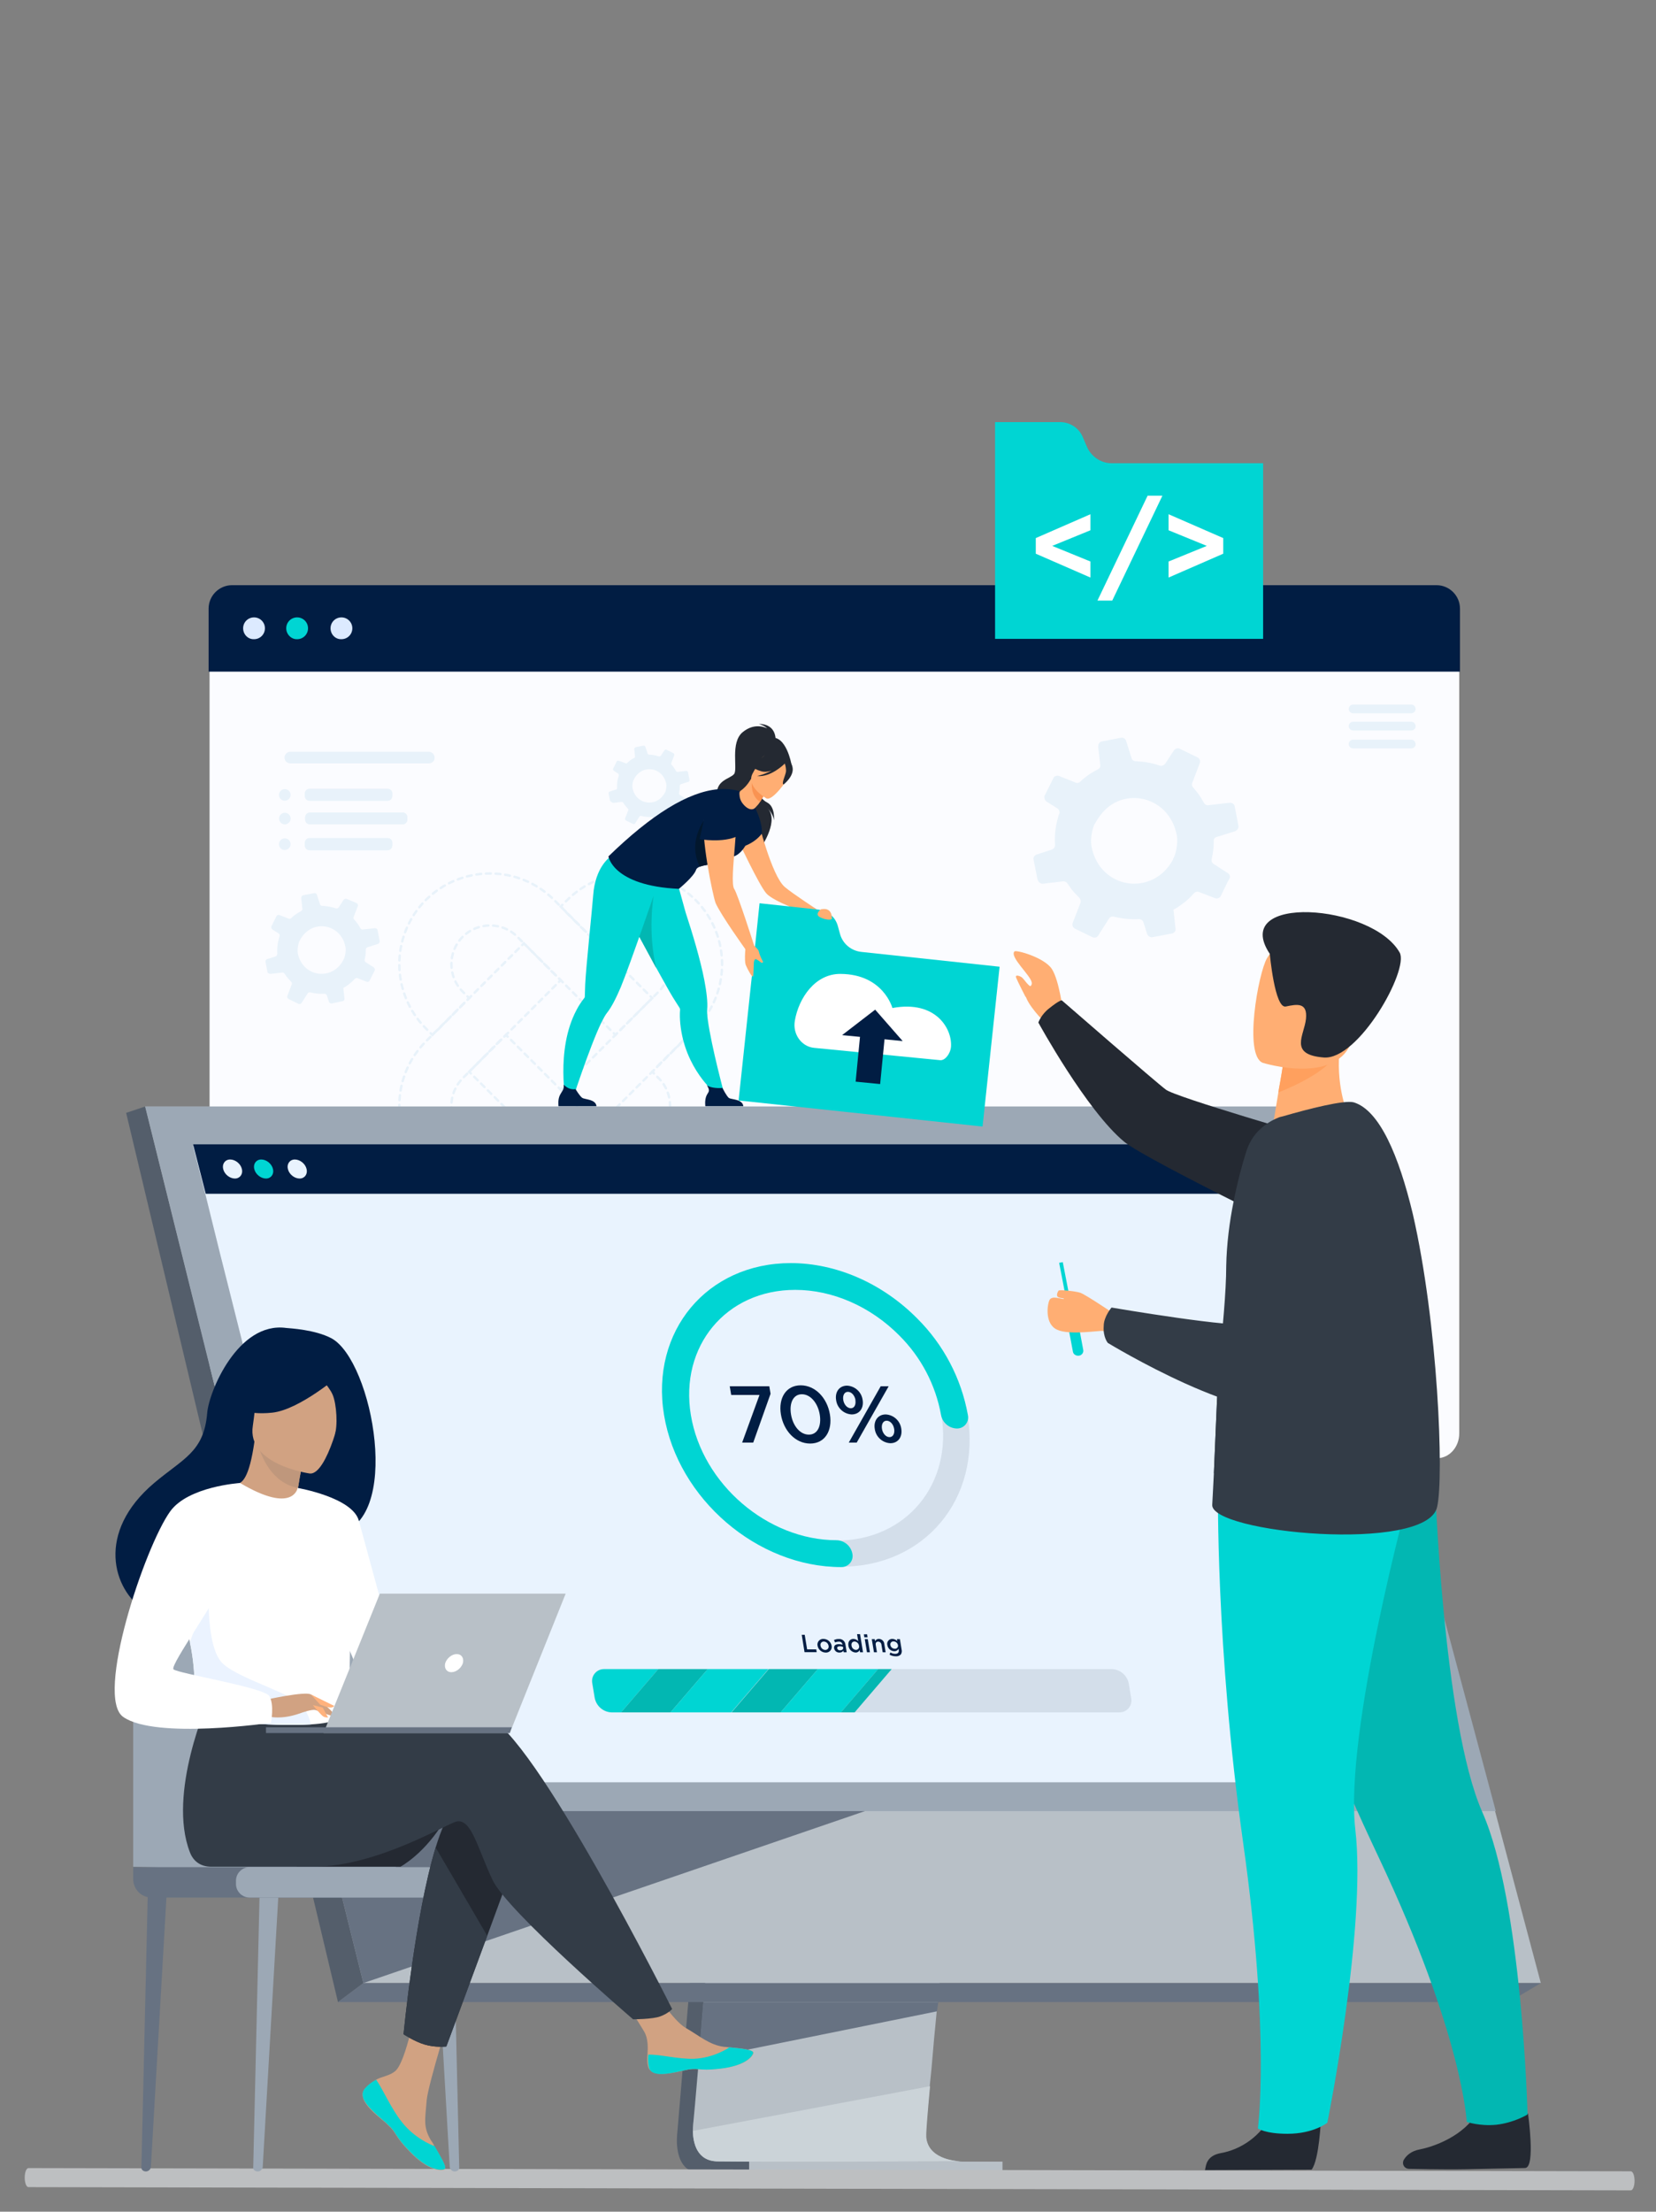 <?xml version="1.0" encoding="UTF-8"?> <svg xmlns="http://www.w3.org/2000/svg" xmlns:xlink="http://www.w3.org/1999/xlink" id="e5piMOA6fRl1" viewBox="0 0 400 534" shape-rendering="geometricPrecision" text-rendering="geometricPrecision"><rect x="0" y="0" width="400" height="534" fill="#808080" stroke="none"/><style>#e5piMOA6fRl17_to {animation: e5piMOA6fRl17_to__to 10000ms linear infinite normal forwards}@keyframes e5piMOA6fRl17_to__to { 0% {transform: translate(463.45px,400.55px);animation-timing-function: cubic-bezier(0.445,0.05,0.55,0.95)} 20% {transform: translate(480.45px,400.55px);animation-timing-function: cubic-bezier(0.445,0.05,0.55,0.95)} 40% {transform: translate(463.45px,400.55px);animation-timing-function: cubic-bezier(0.445,0.05,0.55,0.95)} 70% {transform: translate(476.45px,400.55px);animation-timing-function: cubic-bezier(0.445,0.05,0.55,0.95)} 100% {transform: translate(463.45px,400.55px)}} #e5piMOA6fRl21_to {animation: e5piMOA6fRl21_to__to 10000ms linear infinite normal forwards}@keyframes e5piMOA6fRl21_to__to { 0% {transform: translate(466.6px,410.25px);animation-timing-function: cubic-bezier(0.445,0.05,0.55,0.95)} 10% {transform: translate(491.6px,410.25px);animation-timing-function: cubic-bezier(0.445,0.05,0.55,0.95)} 20% {transform: translate(466.6px,410.25px);animation-timing-function: cubic-bezier(0.445,0.05,0.55,0.95)} 30% {transform: translate(493.6px,410.25px);animation-timing-function: cubic-bezier(0.445,0.05,0.55,0.95)} 40% {transform: translate(466.6px,410.25px);animation-timing-function: cubic-bezier(0.445,0.05,0.55,0.95)} 50% {transform: translate(475.6px,410.25px);animation-timing-function: cubic-bezier(0.445,0.05,0.55,0.95)} 60% {transform: translate(466.6px,410.25px);animation-timing-function: cubic-bezier(0.445,0.05,0.55,0.95)} 70% {transform: translate(481.6px,410.25px);animation-timing-function: cubic-bezier(0.445,0.05,0.55,0.95)} 80% {transform: translate(466.6px,410.25px);animation-timing-function: cubic-bezier(0.445,0.05,0.55,0.95)} 90% {transform: translate(491.6px,410.25px);animation-timing-function: cubic-bezier(0.445,0.05,0.55,0.95)} 100% {transform: translate(466.6px,410.25px)}} #e5piMOA6fRl25_to {animation: e5piMOA6fRl25_to__to 10000ms linear infinite normal forwards}@keyframes e5piMOA6fRl25_to__to { 0% {transform: translate(463.45px,420.8px);animation-timing-function: cubic-bezier(0.445,0.05,0.55,0.95)} 10% {transform: translate(471.45px,420.8px);animation-timing-function: cubic-bezier(0.445,0.05,0.55,0.95)} 20% {transform: translate(471.45px,420.8px);animation-timing-function: cubic-bezier(0.445,0.05,0.55,0.95)} 30% {transform: translate(463.45px,420.8px);animation-timing-function: cubic-bezier(0.445,0.05,0.55,0.95)} 40% {transform: translate(477.45px,420.8px);animation-timing-function: cubic-bezier(0.445,0.05,0.55,0.95)} 50% {transform: translate(463.45px,420.8px);animation-timing-function: cubic-bezier(0.445,0.05,0.55,0.95)} 60% {transform: translate(475.45px,420.8px);animation-timing-function: cubic-bezier(0.445,0.05,0.55,0.95)} 70% {transform: translate(463.45px,420.8px);animation-timing-function: cubic-bezier(0.445,0.05,0.55,0.95)} 80% {transform: translate(467.45px,420.8px);animation-timing-function: cubic-bezier(0.445,0.05,0.55,0.95)} 90% {transform: translate(483.45px,420.8px);animation-timing-function: cubic-bezier(0.445,0.05,0.55,0.95)} 100% {transform: translate(463.45px,420.8px)}} #e5piMOA6fRl37_tr {animation: e5piMOA6fRl37_tr__tr 10000ms linear infinite normal forwards}@keyframes e5piMOA6fRl37_tr__tr { 0% {transform: translate(241.559px,191.224px) rotate(720deg)} 100% {transform: translate(241.559px,191.224px) rotate(360deg)}} #e5piMOA6fRl124_tr {animation: e5piMOA6fRl124_tr__tr 10000ms linear infinite normal forwards}@keyframes e5piMOA6fRl124_tr__tr { 0% {transform: translate(77.923px,229.032px) rotate(720deg)} 100% {transform: translate(77.923px,229.032px) rotate(0deg)}} #e5piMOA6fRl174_tr {animation: e5piMOA6fRl174_tr__tr 10000ms linear infinite normal forwards}@keyframes e5piMOA6fRl174_tr__tr { 0% {transform: translate(274.389px,202.248px) rotate(0deg)} 100% {transform: translate(274.389px,202.248px) rotate(360deg)}} #e5piMOA6fRl225 {animation: e5piMOA6fRl225_c_o 10000ms linear infinite normal forwards}@keyframes e5piMOA6fRl225_c_o { 0% {opacity: 1} 10% {opacity: 0.2} 20% {opacity: 1} 30% {opacity: 0.2} 40% {opacity: 1} 50% {opacity: 0.2} 60% {opacity: 1} 70% {opacity: 0.2} 80% {opacity: 1} 90% {opacity: 0.2} 100% {opacity: 1}} #e5piMOA6fRl234_to {animation: e5piMOA6fRl234_to__to 10000ms linear infinite normal forwards}@keyframes e5piMOA6fRl234_to__to { 0% {transform: translate(187.77px,142.035px)} 100% {transform: translate(332.918px,142.035px)}}</style><g transform="matrix(.589 0 0 0.589 14.498 76.88)"><path d="M911.6,332.3h-34.8-428.3-34.8c-5,0-9.1,4.6-9.1,10.2v321c0,5.6,4.1,10.2,9.1,10.2h34.8h428.3h34.8c5,0,9.1-4.6,9.1-10.2v-321c0-5.6-4.1-10.2-9.1-10.2Z" transform="matrix(.993 0 0 0.993-340.44-201.761)" fill="#fbfcff"></path><path d="M921,324.2v26h-516.8v-26c0-5.4,4.4-9.7,9.7-9.7h497.4c5.3,0,9.7,4.3,9.7,9.7Z" transform="matrix(.993 0 0 0.993-340.44-202.946)" fill="#011d43"></path><g transform="matrix(.993 0 0 0.993-341.968-202.946)"><path d="M420,332.3c0-2.5,2-4.5,4.5-4.5s4.5,2,4.5,4.5-2,4.5-4.5,4.5c-2.5.1-4.5-2-4.5-4.5Z" fill="#dceaff"></path><path d="M437.8,332.3c0-2.5,2-4.5,4.5-4.5s4.5,2,4.5,4.5-2,4.5-4.5,4.5c-2.4.1-4.5-2-4.5-4.5Z" fill="#00d5d3"></path><path d="M456.1,332.3c0-2.5,2-4.5,4.5-4.5s4.5,2,4.5,4.5-2,4.5-4.5,4.5c-2.5.1-4.5-2-4.5-4.5Z" fill="#dceaff"></path></g><g transform="matrix(.993 0 0 0.993-338.88-202.666)"><path d="M899.3,367.1h-24c-1,0-1.8-.8-1.8-1.8v0c0-1,.8-1.8,1.8-1.8h24c1,0,1.8.8,1.8,1.8v0c.1.9-.8,1.8-1.8,1.8Z" fill="#e8f2fa"></path><path d="M899.3,374.2h-24c-1,0-1.8-.8-1.8-1.8v0c0-1,.8-1.8,1.8-1.8h24c1,0,1.8.8,1.8,1.8v0c.1,1-.8,1.8-1.8,1.8Z" fill="#e8f2fa"></path><path d="M899.3,381.6h-24c-1,0-1.8-.8-1.8-1.8v0c0-1,.8-1.8,1.8-1.8h24c1,0,1.8.8,1.8,1.8v0c.1,1-.8,1.8-1.8,1.8Z" fill="#e8f2fa"></path></g><path d="M496.5,387.7h-57.2c-1.3,0-2.4-1.1-2.4-2.4v0c0-1.3,1.1-2.4,2.4-2.4h57.2c1.3,0,2.4,1.1,2.4,2.4v0c.1,1.3-1,2.4-2.4,2.4Z" transform="matrix(.993 0 0 0.993-341.792-202.578)" fill="#e8f2fa"></path><g transform="matrix(.993 0 0 0.993-341.86-202.472)"><path d="M479.6,403h-32.3c-1,0-1.9-.8-1.9-1.9v-1.1c0-1,.8-1.9,1.9-1.9h32.3c1,0,1.9.8,1.9,1.9v1.2c-.1,1-.9,1.8-1.9,1.8Z" fill="#e8f2fa"></path><g id="e5piMOA6fRl17_to" transform="translate(463.45,400.55)"><path d="M479.6,403h-32.3c-1,0-1.9-.8-1.9-1.9v-1.1c0-1,.8-1.9,1.9-1.9h32.3c1,0,1.9.8,1.9,1.9v1.2c-.1,1-.9,1.8-1.9,1.8Z" transform="translate(-463.45,-400.55)" fill="#e8f2fa"></path></g><path d="M434.7,400.6c0-1.3,1.1-2.4,2.4-2.4s2.4,1.1,2.4,2.4-1.1,2.4-2.4,2.4-2.4-1-2.4-2.4Z" fill="#e8f2fa"></path></g><g transform="matrix(.993 0 0 0.993-341.839-202.405)"><path d="M485.7,412.7h-38.2c-1.1,0-2-.9-2-2v-.9c0-1.1.9-2,2-2h38.2c1.1,0,2,.9,2,2v.9c0,1.1-.9,2-2,2Z" fill="#e8f2fa"></path><g id="e5piMOA6fRl21_to" transform="translate(466.6,410.25)"><path d="M485.7,412.7h-38.2c-1.1,0-2-.9-2-2v-.9c0-1.1.9-2,2-2h38.2c1.1,0,2,.9,2,2v.9c0,1.1-.9,2-2,2Z" transform="translate(-466.6,-410.25)" fill="#e8f2fa"></path></g><path d="M434.7,410.3c0-1.3,1.1-2.4,2.4-2.4s2.4,1.1,2.4,2.4-1.1,2.4-2.4,2.4-2.4-1.1-2.4-2.4Z" fill="#e8f2fa"></path></g><g transform="matrix(.993 0 0 0.993-341.86-202.331)"><path d="M479.6,423.3h-32.3c-1,0-1.9-.8-1.9-1.9v-1.2c0-1,.8-1.9,1.9-1.9h32.3c1,0,1.9.8,1.9,1.9v1.2c-.1,1-.9,1.9-1.9,1.9Z" fill="#e8f2fa"></path><g id="e5piMOA6fRl25_to" transform="translate(463.45,420.8)"><path d="M479.6,423.3h-32.3c-1,0-1.9-.8-1.9-1.9v-1.2c0-1,.8-1.9,1.9-1.9h32.3c1,0,1.9.8,1.9,1.9v1.2c-.1,1-.9,1.9-1.9,1.9Z" transform="translate(-463.45,-420.8)" fill="#e8f2fa"></path></g><path d="M434.7,420.8c0-1.3,1.1-2.4,2.4-2.4s2.4,1.1,2.4,2.4-1.1,2.4-2.4,2.4c-1.3.1-2.4-1-2.4-2.4Z" fill="#e8f2fa"></path></g><g transform="matrix(.993 0 0 0.993-340.992-201.003)"><g><path d="M588.7,616.4c-.4.1-.9.1-1.3.1-2.3,0-4.4-.9-6-2.6-3.3-3.4-3.2-8.8.1-12.1v0c3.4-3.3,8.8-3.2,12.1.1c3.3,3.4,3.2,8.8-.1,12.1-1.3,1.3-3,2.1-4.8,2.4Zm-6.2-13.7c-2.8,2.8-2.9,7.3-.1,10.1c1.3,1.4,3.1,2.1,5,2.2c1.9,0,3.7-.7,5.1-2c2.8-2.8,2.9-7.3.1-10.1-2.7-2.9-7.3-2.9-10.1-.2v0Z" fill="#e8f2fa"></path></g><rect width="1.4" height="11.7" rx="0" ry="0" transform="matrix(.699 0.715-.715 0.699 581.467 612.861)" fill="#e8f2fa"></rect><path d="M570.6,624.4v0c-.5-.5-.5-1.3,0-1.8l4.9-4.8c.5-.5,1.3-.5,1.8,0v0c.5.5.5,1.3,0,1.8l-4.9,4.8c-.5.5-1.3.5-1.8,0Z" fill="#e8f2fa"></path></g><path d="M539,430.1l13.1,13.1-1.6,1.6c-3.6,3.6-9.5,3.6-13.1,0s-3.6-9.5,0-13.1l1.6-1.6Z" transform="matrix(.993 0 0 0.993-341.268-202.206)" fill="none"></path><path d="M550.5,397.8l1.6,1.6L539,412.5l-1.6-1.6c-3.6-3.6-3.6-9.5,0-13.1c3.7-3.6,9.5-3.6,13.1,0Z" transform="matrix(.993 0 0 0.993-341.268-202.449)" fill="none"></path><rect width="18.5" height="18.5" rx="0" ry="0" transform="matrix(.702-.702 0.702 0.702 197.976 216.72)" fill="none"></rect><path d="M582.8,430.1l1.6,1.6c3.6,3.6,3.6,9.5,0,13.1s-9.5,3.6-13.1,0l-1.6-1.6l13.1-13.1Z" transform="matrix(.993 0 0 0.993-341.025-202.206)" fill="none"></path><path d="M584.3,397.8c3.6,3.6,3.6,9.5,0,13.1l-1.6,1.6-13.1-13.1l1.6-1.6c3.7-3.6,9.5-3.6,13.1,0Z" transform="matrix(.993 0 0 0.993-341.026-202.449)" fill="none"></path><g id="e5piMOA6fRl37_tr" transform="translate(241.559,191.224) rotate(720)"><path d="M571.9,403.9l3.3-.4c.3,0,.5.1.7.3.2.3.4.6.6.9.4.5.8,1,1.3,1.5.2.2.3.5.2.8l-1.3,3.3c-.1.3,0,.7.4.9l2.9,1.4c.3.2.7,0,.9-.3l1.7-2.7c.2-.3.5-.4.8-.3c1.3.3,2.7.5,4.1.4.3,0,.6.2.7.5l.6,1.9c.1.4.5.6.8.5l3.1-.6c.1,0,.1,0,.2-.1.3-.1.4-.4.4-.7l-.3-2.5-.1-.6c.5-.3,1-.6,1.5-1c.7-.5,1.2-1.1,1.8-1.6.2-.2.5-.3.8-.2l2.6,1c.4.1.8,0,.9-.4l1.1-2.2.3-.6c.2-.3.1-.8-.3-1l-2.3-1.5c-.3-.2-.4-.5-.3-.8.2-.9.3-1.8.3-2.7c0-.1,0-.2,0-.2s0-.1,0-.1c0-.3.2-.5.5-.6l3-1c0,0,.1,0,.1,0c.3-.1.5-.5.4-.8l-.6-3.1c-.1-.4-.4-.6-.8-.6l-3.5.4c-.3,0-.6-.1-.7-.4-.3-.6-.7-1.1-1.1-1.7-.2-.3-.4-.6-.7-.8-.2-.2-.2-.5-.1-.8l1.2-3.1c.1-.3,0-.7-.3-.9l-2.8-1.4c-.3-.2-.8-.1-1,.3l-1.4,2.1c-.2.3-.5.4-.9.3-1.3-.4-2.6-.7-3.9-.7-.3,0-.6-.2-.7-.5l-.9-2.7c-.1-.4-.5-.6-.9-.5l-3.1.6c-.4.1-.6.4-.6.8v.1l.3,2.9c0,.3-.1.6-.4.7v0c-.7.3-1.3.7-1.9,1.2-.3.3-.6.5-.9.8-.2.2-.5.3-.8.1l-2.7-1c-.4-.1-.8,0-.9.4l-1.4,2.8c0,.1-.1.2-.1.2c0,.3.1.5.3.7l1.8,1.2c.2.1.3.4.3.7c0,.1,0,.1,0,.2-.6,1.6-.8,3.3-.7,5c0,.3-.1.6-.4.7c0,0-.1,0-.1,0l-2.5.8c-.4.1-.6.5-.5.8v.1l.6,3c.7.6,1,.8,1.4.8Zm21.3-9.5c.2.5.3,1,.5,1.5.2,1,0,2.7-.5,3.7c0,.1-.1.2-.2.3-3.3,6-11.8,4.8-13.2-2-.2-.9-.1-2.2.3-3.2.1-.2.2-.4.3-.6.4-.9,1-1.6,1.6-2.2c3.4-3.3,9.3-2.2,11.2,2.5Z" transform="scale(0.993,0.993) translate(-586.6,-396.477)" fill="#e8f2fa"></path></g><g transform="matrix(.993 0 0 0.993-341.219-201.788)"><g><g><polyline points="572.3,498.3 573,499 573.7,498.3" fill="none" stroke="#e8f2fa" stroke-linecap="round" stroke-miterlimit="10"></polyline><line x1="575.2" y1="496.8" x2="586.7" y2="485.3" fill="none" stroke="#e8f2fa" stroke-linecap="round" stroke-miterlimit="10" stroke-dasharray="2.163,2.163"></line><polyline points="587.5,484.5 588.2,483.8 587.5,483.1" fill="none" stroke="#e8f2fa" stroke-linecap="round" stroke-miterlimit="10"></polyline><path d="M586.1,481.7l-38.4-38.4c-14.6-14.6-38.3-14.6-53,0-14.6,14.6-14.6,38.3,0,53l1.3,1.3" fill="none" stroke="#e8f2fa" stroke-linecap="round" stroke-miterlimit="10" stroke-dasharray="1.986,1.986"></path><polyline points="496.7,498.3 497.4,499 498.1,498.3" fill="none" stroke="#e8f2fa" stroke-linecap="round" stroke-miterlimit="10"></polyline><line x1="499.7" y1="496.8" x2="511.1" y2="485.3" fill="none" stroke="#e8f2fa" stroke-linecap="round" stroke-miterlimit="10" stroke-dasharray="2.163,2.163"></line><polyline points="511.9,484.5 512.6,483.8 511.9,483.1" fill="none" stroke="#e8f2fa" stroke-linecap="round" stroke-miterlimit="10"></polyline><path d="M510.5,481.7l-.6-.6c-6.2-6.2-6.2-16.4,0-22.6s16.4-6.3,22.6,0l39.1,39.1" fill="none" stroke="#e8f2fa" stroke-linecap="round" stroke-miterlimit="10" stroke-dasharray="1.988,1.988"></path></g></g><g><g><polyline points="604.1,499.7 603.3,499 602.6,499.7" fill="none" stroke="#e8f2fa" stroke-linecap="round" stroke-miterlimit="10"></polyline><line x1="601.1" y1="501.2" x2="589.6" y2="512.7" fill="none" stroke="#e8f2fa" stroke-linecap="round" stroke-miterlimit="10" stroke-dasharray="2.163,2.163"></line><polyline points="588.9,513.5 588.2,514.2 588.9,514.9" fill="none" stroke="#e8f2fa" stroke-linecap="round" stroke-miterlimit="10"></polyline><path d="M590.3,516.3l.6.6c6.2,6.2,6.2,16.4,0,22.6s-16.4,6.2-22.6,0l-39.1-39.1" fill="none" stroke="#e8f2fa" stroke-linecap="round" stroke-miterlimit="10" stroke-dasharray="1.987,1.987"></path><polyline points="528.5,499.7 527.8,499 527.1,499.7" fill="none" stroke="#e8f2fa" stroke-linecap="round" stroke-miterlimit="10"></polyline><line x1="525.5" y1="501.2" x2="514.1" y2="512.7" fill="none" stroke="#e8f2fa" stroke-linecap="round" stroke-miterlimit="10" stroke-dasharray="2.163,2.163"></line><polyline points="513.3,513.5 512.6,514.2 513.3,514.9" fill="none" stroke="#e8f2fa" stroke-linecap="round" stroke-miterlimit="10"></polyline><path d="M514.7,516.3l38.4,38.4c14.6,14.6,38.3,14.6,53,0c14.6-14.6,14.6-38.3,0-53l-1.3-1.3" fill="none" stroke="#e8f2fa" stroke-linecap="round" stroke-miterlimit="10" stroke-dasharray="1.986,1.986"></path></g></g><g><g><g><polyline points="549.7,477.1 550.4,476.4 549.7,475.7" fill="none" stroke="#e8f2fa" stroke-linecap="round" stroke-miterlimit="10"></polyline><line x1="548.1" y1="474.2" x2="536.7" y2="462.7" fill="none" stroke="#e8f2fa" stroke-linecap="round" stroke-miterlimit="10" stroke-dasharray="2.163,2.163"></line><polyline points="535.9,461.9 535.2,461.2 534.5,461.9" fill="none" stroke="#e8f2fa" stroke-linecap="round" stroke-miterlimit="10"></polyline><path d="M533.1,463.3l-38.4,38.4c-14.6,14.6-14.6,38.3,0,53c14.6,14.6,38.3,14.6,53,0l1.3-1.3" fill="none" stroke="#e8f2fa" stroke-linecap="round" stroke-miterlimit="10" stroke-dasharray="1.986,1.986"></path><polyline points="549.7,552.7 550.4,552 549.7,551.3" fill="none" stroke="#e8f2fa" stroke-linecap="round" stroke-miterlimit="10"></polyline><line x1="548.1" y1="549.7" x2="536.7" y2="538.3" fill="none" stroke="#e8f2fa" stroke-linecap="round" stroke-miterlimit="10" stroke-dasharray="2.163,2.163"></line><polyline points="535.9,537.5 535.2,536.8 534.5,537.5" fill="none" stroke="#e8f2fa" stroke-linecap="round" stroke-miterlimit="10"></polyline><path d="M533.1,538.9l-.6.6c-6.2,6.2-16.4,6.2-22.6,0s-6.2-16.3,0-22.6L549,477.8" fill="none" stroke="#e8f2fa" stroke-linecap="round" stroke-miterlimit="10" stroke-dasharray="1.988,1.988"></path></g><g><polyline points="551.1,445.3 550.4,446 551.1,446.7" fill="none" stroke="#e8f2fa" stroke-linecap="round" stroke-miterlimit="10"></polyline><line x1="552.6" y1="448.3" x2="564.1" y2="459.8" fill="none" stroke="#e8f2fa" stroke-linecap="round" stroke-miterlimit="10" stroke-dasharray="2.163,2.163"></line><polyline points="564.9,460.5 565.6,461.2 566.3,460.5" fill="none" stroke="#e8f2fa" stroke-linecap="round" stroke-miterlimit="10"></polyline><path d="M567.7,459.1l.6-.6c6.2-6.2,16.3-6.2,22.6,0c6.2,6.2,6.2,16.4,0,22.6l-39.1,39.1" fill="none" stroke="#e8f2fa" stroke-linecap="round" stroke-miterlimit="10" stroke-dasharray="1.987,1.987"></path><polyline points="551.1,520.9 550.4,521.6 551.1,522.3" fill="none" stroke="#e8f2fa" stroke-linecap="round" stroke-miterlimit="10"></polyline><line x1="552.6" y1="523.8" x2="564.1" y2="535.3" fill="none" stroke="#e8f2fa" stroke-linecap="round" stroke-miterlimit="10" stroke-dasharray="2.163,2.163"></line><polyline points="564.9,536.1 565.6,536.8 566.3,536.1" fill="none" stroke="#e8f2fa" stroke-linecap="round" stroke-miterlimit="10"></polyline><path d="M567.7,534.7l38.4-38.4c14.6-14.6,14.6-38.3,0-53-14.6-14.6-38.3-14.6-53,0l-1.3,1.3" fill="none" stroke="#e8f2fa" stroke-linecap="round" stroke-miterlimit="10" stroke-dasharray="1.986,1.986"></path></g></g></g></g></g><g transform="matrix(.766 0 0 0.766-446.749-55.781)"><g><g><g><path d="M814.4,535.6L796.8,745.1c0,0-1.8,12.7,7.6,12.7c15.5,0,77.3,0,77.3,0s-11.7-2.6-11.5-8.6c.2-7,20.6-215.6,20.6-215.6l-76.4,2Z" fill="#545e6b"></path><path d="M886.7,754.1c-3.1,0-62.1.2-77.2,0-6.6-.1-7.7-5.9-7.8-9.6c0-1.8.2-3.1.2-3.1l.5-5.4l1.2-13.9l1-12.3l1.3-15.8l1.1-13.3l12.5-148.9l76.3-2c0,0-8.6,87.3-14.7,150.9-.7,7.1-1.3,13.9-1.9,20.2-.2,2-.4,4-.6,5.9-.6,6-1.1,11.5-1.5,16.4-.2,2.6-.5,5-.7,7.1-.8,8.6-1.2,14-1.2,15.1c0,.6,0,1.2.1,1.7c1.3,6.7,10.2,7,11.4,7Z" fill="#b8c0c7"></path><polygon points="629,421.6 671.9,594 677.8,617.6 697.8,697.9 1069.1,697.9 995.5,421.6" fill="#b8c0c7"></polygon><polygon points="629,421.6 623,423.6 689.8,703.9 697.8,697.9" fill="#545e6b"></polygon><polygon points="689.8,703.9 1059,703.9 1069.1,697.9 697.8,697.9" fill="#677282"></polygon><rect width="79.9" height="3.8" rx="0" ry="0" transform="matrix(-1 0 0-1 899.344 757.973)" fill="#b8c0c7"></rect><polygon points="879.1,703.9 878.7,706.8 803.5,722 804.5,709.7 805,703.9" fill="#677282"></polygon><path d="M886.7,754.1c-3.1,0-62.1.2-77.2,0-6.6-.1-7.7-5.9-7.8-9.6l74.8-14.1c-.8,8.6-1.2,14-1.2,15.1c0,.6,0,1.2.1,1.7c1.2,6.6,10.1,6.9,11.3,6.9Z" fill="#cbd3d8"></path><polygon points="860.9,642 697.8,697.9 677.8,617.6" fill="#677282"></polygon><polygon points="629,421.6 995.5,421.6 1054.9,643.7 684.2,643.7" fill="#9ca8b5"></polygon></g><polygon points="1037.6,634.1 694.5,634.1 655.6,479.2 652.6,467.4 650.1,457.2 648.1,449.1 644.1,433.5 982.4,433.5 982.6,434.4 986.7,449.1 988.9,457.2 991.7,467.4 995,479.2" fill="#e9f3fe"></polygon><polygon points="1037.6,634.6 694.5,634.6 655.6,479.8 652.6,467.9 650.1,457.8 648.1,449.7 644.1,434 982.4,434 982.6,434.9 986.7,449.7 988.9,457.8 991.7,467.9 995,479.8" fill="#e9f3fe"></polygon><polygon points="986.7,449.1 648.1,449.1 644.1,433.5 982.2,433.5 982.6,434.4" fill="#011d43"></polygon><g><path d="M653.6,441.3c-.4-1.6.6-3,2.2-3s3.3,1.3,3.7,3c.4,1.6-.6,3-2.2,3s-3.3-1.3-3.7-3Z" fill="#e9f3fe"></path><path d="M663.4,441.3c-.4-1.6.6-3,2.2-3s3.3,1.3,3.7,3c.4,1.6-.6,3-2.2,3s-3.3-1.3-3.7-3Z" fill="#00d5d3"></path><path d="M674,441.3c-.4-1.6.6-3,2.2-3s3.3,1.3,3.7,3c.4,1.6-.6,3-2.2,3s-3.3-1.3-3.7-3Z" fill="#e9f3fe"></path></g></g></g></g><g transform="matrix(.993 0 0 0.993-245.518-474.621)"><path d="M511.6,586.5l-.9-2.1c-.9-2.3-3.1-3.8-5.6-3.8h-15.8v10v42.7h65.2v-42.7h-36.9c-2.6,0-5-1.7-6-4.1Z" fill="#00d5d3"></path><g><path d="M499.2,612.6v-3.8l13.3-5.8v3.9l-9.3,3.8l9.3,3.8v3.9l-13.3-5.8Z" fill="#fff"></path><path d="M526.4,598.5h3.6L517.8,624h-3.6l12.2-25.5Z" fill="#fff"></path><path d="M544.8,608.8v3.8l-13.3,5.8v-3.9l9.3-3.8-9.3-3.8v-3.9l13.3,5.8Z" fill="#fff"></path></g></g><g transform="matrix(.993 0 0 0.993-680.129-227.07)"><path d="M947.4,558.3v0c-.7.1-1.4-.3-1.5-1l-1.4-7.5c-.1-.7.3-1.4,1-1.5v0c.7-.1,1.4.3,1.5,1l1.4,7.5c.2.7-.3,1.4-1,1.5Z" fill="#00d5d3"></path><rect width="0.9" height="11" rx="0" ry="0" transform="matrix(.982-.19 0.19 0.982 942.559 535.727)" fill="#00d5d3"></rect><path d="M943.5,474.6c0,0-.9-7.5-2.7-10.3s-8.6-4.7-9.1-4.3c-1.3,1.3,4,5.9,4.2,7.6s-2.7.5-1.3,3.8c1.2,2.8,5,6.4,5,6.4l3.9-3.2Z" fill="#ffae73"></path><path d="M940.2,473.8c2.5-2,3-1.9,3-1.9s23,20,25.3,21.7c2.2,1.8,36.8,11.8,36.8,11.8l5.5,28.1c0,0-46.8-22.6-52.4-27.2-9.2-7.6-20.9-29-20.9-29s.7-2,2.7-3.5Z" fill="#242932"></path><path d="M1006.1,744.1c0,0-.4,9.6-2.2,12l-25.7.1c.2-1,.3-3.3,3.8-3.9c4.5-.8,9.8-3.9,12.5-9.8c2.8-6.3,11.6,1.6,11.6,1.6Z" fill="#242932" stroke="#242932" stroke-width="0.25" stroke-miterlimit="10"></path><path d="M1056.5,742.7c0,0,1.8,12.8-.6,13-.3,0-10.3.2-14.7.3-5.1.1-13.5-.1-13.5-.1-1.1,0-1.7-1.1-1.2-2c.6-1,1.7-2.1,3.9-2.5c4.5-.9,11.9-4.1,14.5-10.1c2.7-6.3,11.6,1.4,11.6,1.4Z" fill="#242932" stroke="#242932" stroke-width="0.25" stroke-miterlimit="10"></path><path d="M992.7,611.9c0,0,7.1,25,27.6,68.4s21.4,64.3,21.4,64.3s3.1,1.1,7.2.7c4.4-.5,7.6-2.5,7.6-2.5s-1.3-51.6-11-73.5-11.6-81.8-11.6-81.8l-41.2,24.4Z" fill="#02b7b2"></path><path d="M981.2,590.4c0,0-.6,38.7,6.1,86.2s3.6,69.6,3.6,69.6s1.8,1.3,7.2,1.3c6.4,0,9.7-2.7,9.7-2.7s9.6-47.5,6.8-71.3c-2.7-23.8,13.1-81.6,13.1-81.6l-46.5-1.5Z" fill="#00d5d3"></path><path d="M1012.9,499.8l-7.6,5.6-10.9-2.3c.2-1,.9-5.1,1.5-8.9c0-.2.1-.4.1-.7.6-3.2,1-5.9,1-5.9l10.2-5.1l3.8-1.9c0,.1-.3,3.5-.3,4-.7,9.1,2.2,15.2,2.2,15.2Z" fill="#ffae73"></path><path d="M1034.5,595.1c-2.5,11.3-55.4,6.3-54.7-.6c0-.2.2-3.4.4-7.7.4-9.3,1-23.9,1.1-25c0,0,0,0,0-.1c1-9.6,1.9-19,1.9-25.2.1-5.3.8-10.8,1.8-15.7.9-4.6,2-8.7,3-11.9.7-2.3,1.9-4.3,3.6-5.8c1.2-1.1,2.6-2,4.1-2.6.4-.2.8-.3,1.3-.4c6.2-1.8,14.8-4,17.2-3.4c6.3,1.9,11,13,14.4,27.2c6.1,26.6,7.6,63.9,5.9,71.2Z" fill="#333c47"></path><path d="M1010,484.9c-2.2,4.3-10.6,8-14.1,9.4c0-.2.1-.4.1-.7.6-3.2,1-5.9,1-5.9l10.2-5.1c2.3,0,3.7.5,2.8,2.3Z" fill="#ffa05e"></path><path d="M992.1,487.1c0,0,18.4,5.7,21.8-5.8s8.1-18.5-3.5-22.7-15.2-.4-17.3,3.1c-2.1,3.6-5.7,23.6-1,25.4Z" fill="#ffae73"></path><path d="M993.8,460.6c0,0,1.2,13.4,3.9,12.8c2.8-.6,5.3-1,4.9,3s-4.3,8.7,4.3,9.4c8.5.7,20.8-21.3,18.5-25.5-6.7-11.9-41.4-14.4-31.6.3Z" fill="#242932"></path><path d="M980.2,586.9c.4-9.3,1-23.9,1.1-25c0,0,0,0,0-.1l31.3-18.7c-.1,0,1.2,43.6-32.4,43.8Z" fill="#333c47"></path><path d="M955.3,547.7c0,0-6.4-4.3-7.6-4.7s-5.2-.8-5.3-.5c-.2.3-.7,1.3,0,1.6s1.5.2,1.3.4c-.3.2-2.9-1-3.5.3s-1.1,5.9,1.9,7.2c3,1.4,10.6.1,11.1.3c4.7,1.5,2.1-4.6,2.1-4.6Z" fill="#ffae73"></path><path d="M955.3,546.6c0,0,31,5.3,33.8,3.9c4.4-2.1-1.7-33.6-1.7-33.6s-.3-7.1,8.1-8.8c7.2-1.5,14.2,4,14.2,4s6.4,5.7,5.5,12c-1.8,14-4.6,42.4-13.9,46.7-12.1,5.6-46.9-15.6-46.9-15.6s-1.2-1.4-1-4.1c0-2.3,1.9-4.5,1.9-4.5Z" fill="#333c47"></path><path d="M934.4,471.1c0,0-2-3.9-2.3-4.7-.3-.7.5-.6,1.2-.2.8.4,1.8,2.7,3,2.4c1-.2-1.9,2.5-1.9,2.5Z" fill="#ffae73"></path></g><g id="e5piMOA6fRl124_tr" transform="translate(77.923,229.032) rotate(720)"><path d="M143.3,549l6.1-.7c.5-.1,1,.2,1.3.6.4.5.7,1.1,1.1,1.6.8,1,1.6,1.9,2.4,2.7.4.4.5,1,.3,1.5l-2.3,6c-.3.6,0,1.4.6,1.7l5.3,2.6c.6.3,1.3.1,1.7-.5l3.2-5c.3-.5.9-.7,1.5-.6c2.4.6,4.9.9,7.4.7.6,0,1.2.4,1.4.9l1.1,3.4c.2.6.9,1.1,1.6.9l5.7-1.2c.1,0,.2-.1.3-.1.5-.2.8-.8.7-1.3l-.5-4.6-.1-1.1c1-.5,1.9-1.1,2.8-1.8c1.2-.9,2.3-1.9,3.3-3c.4-.4.9-.6,1.5-.4l4.8,1.9c.7.3,1.4,0,1.7-.7l2-4l.6-1.2c.3-.6.1-1.4-.5-1.8l-4.2-2.7c-.5-.3-.7-.9-.6-1.4.4-1.6.6-3.3.6-5c0-.1,0-.3,0-.4c0,0,0-.1,0-.1.1-.5.4-1,.9-1.1l5.6-1.8c.1,0,.1,0,.2-.1.5-.3.9-.9.7-1.5l-1.1-5.7c-.1-.7-.8-1.2-1.5-1.1l-6.4.7c-.5.1-1.1-.2-1.3-.7-.6-1-1.2-2.1-2-3.1-.4-.5-.8-1-1.3-1.5-.4-.4-.5-.9-.3-1.4l2.2-5.7c.3-.6,0-1.4-.6-1.7L184,509c-.6-.3-1.4-.1-1.8.5l-2.5,3.9c-.3.5-1,.8-1.6.6-2.3-.8-4.7-1.2-7.2-1.3-.6,0-1.1-.4-1.3-.9l-1.6-5c-.2-.7-.9-1.1-1.6-.9l-5.7,1.1c-.7.1-1.1.8-1.1,1.5v.3l.6,5.3c.1.6-.2,1.1-.7,1.4v0c-1.2.6-2.4,1.4-3.5,2.2-.6.5-1.2.9-1.7,1.5-.4.4-.9.5-1.4.3l-4.9-1.9c-.7-.3-1.4,0-1.7.7l-2.6,5.2c-.1.1-.1.3-.1.5-.1.5.2,1,.6,1.3l3.3,2.1c.4.3.6.7.6,1.2c0,.1,0,.2-.1.4-1,3-1.4,6.1-1.2,9.3c0,.5-.3,1-.7,1.3-.1,0-.1.1-.2.1l-4.5,1.4c-.7.2-1,.9-.9,1.5v.1l1.1,5.6c.3.3,1,.8,1.7.7Zm39.1-17.3c.3.9.6,1.8.8,2.8.4,1.9,0,4.9-.9,6.7-.1.2-.2.4-.3.6-6,11.1-21.6,8.9-24.2-3.6-.3-1.6-.1-4,.5-5.8.1-.4.3-.8.5-1.2.8-1.6,1.8-2.9,2.9-4c6.4-6.3,17.1-4.2,20.7,4.5Z" transform="scale(0.452,0.452) translate(-171.017,-535.493)" fill="#e8f2fa"></path></g><g transform="matrix(.496 0 0 0.496-186.252 58.274)"><g><g><path d="M753.2,242.9c0,0,.7-8-8.2-8c0,0,2.7.7,4.1,2.2c0,0-5.7-3.3-11.9,1.8s-2.3,18-4.2,20.4-9.2,2.9-8.3,10.8s23.3,17.8,21.8,24.3c0,0,8.8-12.9,2.5-18.8c0,0,3.1,2.9,3.4,6.3c0,0,.8-6.7-3.4-8.8-3.8-1.9-6.8-8.8-6.5-10s10.7-20.2,10.7-20.2Z" fill="#242932"></path></g><g><path d="M744.5,281.2c0,0,6.7,27.6,13.2,33.1c3.9,3.3,15.6,10.9,15.6,10.9l-4.9,1.8c0,0-16.2-5.5-19.8-9.7C745,313,735,291.7,735,291.7l9.5-10.5Z" fill="#ffae73"></path></g><g><path d="M784.6,337.2l-1.1-4c-1.2-4.3-4.9-7.4-9.4-7.9l-28.7-3.1-1.9,18.2-8.3,77.8L854,430.9l8.3-77.8-67.2-7.2c-5.1-.5-9.2-4-10.5-8.7Z" fill="#00d5d3"></path></g><g><path d="M681.9,329.6c.1.1.1.2.2.3c1.5,2.5,4.8,8.7,8.5,15.5c1.7,3.2,3.6,6.6,5.3,9.7c3,5.4,5.7,10.3,7.3,12.9s2.8,4.4,3.3,5.2c0,0,0,0,0,0c.1.2.2.5.2.8-.2,2.3-.1,4.6.1,6.8c2.2,22.1,17.1,33.9,17.1,33.9l4.4.7c0,0-6.3-23.2-8.1-36.4-.3-2.2-.4-4-.3-5.2.3-3.4-.3-8.4-1.4-14.2-2-10.3-5.8-22.8-9.1-32.9-.2-.6-6.4-23.2-6.4-23.2-5.2,4.6-24.3,6.5-24.3,6.5s-3.4,7.9,3.2,19.6Z" fill="#00d5d3"></path></g><g><path d="M737.5,421h-18.5c0,0-.4-2.8.5-5c.9-2.1,2.2-2.1.2-5.3c1.2,1.2,5,1.7,7.6,1.4.3.5,2.1,4.1,3.2,4.9c1.2.8,6.6.5,7,4Z" fill="#011d43"></path></g><g><path d="M681.9,329.6c.1.1.1.2.2.3c1.5,2.5,9.3,17.1,13,23.9-4.3-17.6-1.3-35.1-1.3-35.1l-11.9,10.9Z" fill="#02b7b2"></path></g><g><path d="M750.7,241.7c.1-.5-10.6,4.8-11.1,5.4-5,5.6-3.6,12.8-.7,12.9c1.8,0,1.5,3.1,1.5,3.1l20.5-8.7c0,.1-2.5-14.3-10.2-12.7Z" fill="#242932"></path></g><g><path d="M743.8,277c0,0,3.1,6.2,2.7,11.3c0,0-3.8,5.9-13.5,7.4.1.1,8.4-18.7,10.8-18.7Z" fill="#011d43"></path></g><g><path d="M696.3,311.4l.1-3.5c-6.9.9-23.8-8.2-23.8-8.2s-7.2,4.8-8.2,18.5c-.5,6.7-3.5,35-3.9,43.4-.1,3.1-.2,5.2-.2,6.1c0,0,0,0,0,0c0,.3-.1.5-.3.7-1.4,1.8-2.7,3.7-3.7,5.7-10.5,19.6-5,46.2-5,46.2l2.4-.6c0,0,8.9-27.6,14.7-39.5c1-2,1.9-3.6,2.6-4.5c2.2-2.7,4.5-7.2,6.8-12.6c4.3-10.3,18.5-51.7,18.5-51.7Z" fill="#00d5d3"></path></g><g><path d="M666,421h-18.5c0,0-.4-2.8.5-5c.9-2.1,2.4-3,2-5.5c1.2,1.2,3.1,2.6,5.8,2.2.3.5,2.1,3.4,3.2,4.2c1.2.9,6.6.6,7,4.1Z" fill="#011d43"></path></g><g><path d="M731.8,299.7c-2.5.4.4,2.4-3,2.8-4.9.5-9.9.9-12.5,1.9-1,.4-1.6.9-1.8,1.5-1.1,3.4-8.4,9.3-8.4,9.3-32.2-1.5-34.3-15.8-34.3-15.8c20.9-20.3,38.7-31.4,53.4-32.7c3.6-.3,8.4.1,10.7,1.1c5.1,2.3,8,9.3,8,9.3s-2.7,21-12.1,22.6Z" fill="#011d43"></path></g><g><path d="M728.8,302.5c-4.9.5-9.9.9-12.5,1.9-7.6-15.2,6.5-28.1,6.5-28.1s4.9,20.1,6,26.2Z" fill="#02172d"></path></g><g><path d="M733,273.6c0,0-12.2-.7-14.4,7s4.1,38.3,5.4,41.5c2.5,5.8,14.8,22.9,14.8,22.9l4-2.1c0,0-8-25.1-9.7-27.6-2.8-3.9,3.6-38.4-.1-41.7Z" fill="#ffae73"></path></g><g><path d="M742.8,342.9c0,0,1,.9,1.8,1.9s.1,1.4,2.5,5.9c0,0-.1.6-.6.5s-2.3-1.9-3.2-1.8c0,0-.7.5-.7,2.3-.1,1.7-.1,5.4-.4,6.1s-2.4-2.9-3.5-5.5c-.9-2.3,0-10,0-10l4.1.6Z" fill="#ffae73"></path></g><g><path d="M716.2,290.9c0,.2,11.6,2.1,18.8-1.5c0,0,6-18.9-2.6-18s-13.7,3.6-13.9,7.7c-.3,4.1-2.3,11.8-2.3,11.8Z" fill="#011d43"></path></g><g><path d="M735.6,269.1c.1,1.5.3,3.3,2.3,5.4c1.5,1.6,3.7,2.8,5.3,1.3.8-.8,1.9-2,2.4-2.9c1.3-2.3,2.9-4.7,2.9-4.7l-6.9-6.1-.4-.4c-1.8,3.2-3.6,4.7-5.2,5.9-.4.3-.4.9-.4,1.5Z" fill="#ffae73"></path></g><g><path d="M748.6,268.2c0,0-1.6,2.4-2.9,4.7-4.3-2.7-4.3-8-4-10.7l6.9,6Z" fill="#f99352"></path></g><g><path d="M748.8,271.2c0,0-10.4-5.8-6.7-12.3s4.9-11.5,11.7-8.1s6.7,6.6,6,9.1-8.2,12.6-11,11.3Z" fill="#ffae73"></path></g><g><path d="M761.5,256.2c-.5-2.9-1.9-3.1-2.9-2.9-3.9-6.4-10.2-3.9-10.2-3.9-3.4,4.2-8.2,4.9-8.2,4.9s1.2,2.3,6.2,3.7c1.5.4,3.3.2,4.9-.4-3.5,1.9-7.1,2.7-7.1,2.7c6.6.6,12.8-5.4,13.5-6.1.3.9.8,2.9.5,4.3-.4,1.9-2.2,5.5-1.1,5.9c0,0,5.1-3.9,4.4-8.2Z" fill="#242932"></path></g><g><path d="M775.2,325.2c0,0-2.9,2.2-.7,3.6s6.1,1.8,6.1.9c.1-3.2-1.5-5.4-5.4-4.5Z" fill="#ffae73"></path></g></g><g><path d="M772,392.6l61.4,6c2.5.2,4.9-3.4,5.2-6.2.9-8.6-7-23.2-28.5-19.2c0,0-4.4-16.5-25.3-16.6-12.3-.1-20.3,11.7-22.2,22.7-1.2,6.6,3.2,12.7,9.4,13.3Z" fill="#fff"></path></g><g><g><rect width="12" height="27.5" rx="0" ry="0" transform="matrix(-.995-.097 0.097-.995 804.131 410.217)" fill="#011d43"></rect></g><g><polygon points="815.1,389.3 785.6,386.4 801.7,374" fill="#011d43"></polygon></g></g></g><g id="e5piMOA6fRl174_tr" transform="translate(274.389,202.248) rotate(0)"><path d="M415.8,512.1l5-.6c.4,0,.8.2,1,.5.3.4.6.9.9,1.3.6.8,1.3,1.5,2,2.2.3.3.4.8.3,1.2l-1.9,4.9c-.2.5,0,1.1.5,1.4l4.3,2.1c.5.2,1.1.1,1.4-.4l2.6-4.1c.2-.4.7-.6,1.2-.5c2,.5,4,.7,6.1.6.5,0,1,.3,1.1.8l.9,2.8c.2.5.7.9,1.3.8l4.7-.9c.1,0,.2,0,.3-.1.4-.2.7-.6.6-1.1l-.4-3.7-.1-.9c.8-.4,1.5-.9,2.3-1.5c1-.7,1.9-1.6,2.7-2.5.3-.3.8-.5,1.2-.3l3.9,1.5c.5.2,1.1,0,1.4-.5l1.6-3.3.5-.9c.3-.5.1-1.1-.4-1.4l-3.4-2.2c-.4-.2-.6-.7-.5-1.2.3-1.3.5-2.7.5-4.1c0-.1,0-.2,0-.3c0,0,0-.1,0-.1c0-.4.3-.8.8-.9l4.5-1.4c.1,0,.1,0,.1-.1.4-.2.7-.7.6-1.2l-.9-4.7c-.1-.6-.6-.9-1.2-.9l-5.2.6c-.4.1-.9-.2-1.1-.6-.5-.9-1-1.7-1.6-2.5-.3-.4-.7-.8-1-1.2-.3-.3-.4-.8-.2-1.2l1.8-4.7c.2-.5,0-1.1-.5-1.4l-4.3-2.1c-.5-.3-1.1-.1-1.5.4l-2.1,3.2c-.3.4-.8.6-1.3.5-1.9-.7-3.9-1-5.9-1.1-.5,0-.9-.3-1-.8l-1.3-4.1c-.2-.6-.7-.9-1.3-.8l-4.6.9c-.6.1-.9.6-.9,1.2v.2l.5,4.3c.1.5-.2.9-.6,1.1v0c-1,.5-2,1.1-2.9,1.8-.5.4-1,.8-1.4,1.2-.3.3-.8.4-1.1.2l-4-1.6c-.5-.2-1.2,0-1.4.5l-2.1,4.2c-.1.1-.1.2-.1.4c0,.4.1.8.5,1.1l2.7,1.7c.3.2.5.6.5,1c0,.1,0,.2-.1.3-.8,2.4-1.2,5-1,7.6c0,.4-.2.8-.6,1-.1,0-.1.1-.2.1l-3.7,1.2c-.5.2-.9.7-.7,1.3v.1l.9,4.5c.2.8.7,1.2,1.3,1.2Zm31.9-14.2c.3.7.5,1.5.7,2.3.3,1.6,0,4-.7,5.5-.1.2-.2.3-.2.5-4.9,9.1-17.7,7.3-19.8-3-.3-1.3-.1-3.3.4-4.8.1-.3.2-.7.4-.9.7-1.3,1.5-2.4,2.4-3.3c5.1-5.1,13.9-3.4,16.8,3.7Z" transform="scale(0.993,0.993) translate(-438.483,-500.889)" fill="#e8f2fa"></path></g><path d="M437.579,760.8h-389.364c-.513,0-.915-1.1-.915-2.5v0c0-1.4.403-2.5.915-2.5h389.364c.513,0,.915,1.1.915,2.5v0c0,1.4-.403,2.5-.915,2.5Z" transform="matrix(.994 0.002-.001 0.92-40.287-171.956)" fill="#bdbfc1"></path><g transform="matrix(.993 0 0 0.993-325.01-225.818)"><g><g><g><path d="M390,755.4v0c-.7,0-1.2-.5-1.1-1.1l1.6-68.7l4.7-.5-4,69.3c-.1.5-.6,1-1.2,1Z" fill="#9ca8b5"></path></g><g><path d="M362.8,755.4v0c-.7,0-1.2-.5-1.1-1.1l1.6-68.7l4.7-.5-4,69.3c-.1.5-.6,1-1.2,1Z" fill="#677282"></path></g><g><path d="M437.9,755.4v0c.7,0,1.2-.5,1.1-1.1l-1.6-68.7-4.7-.5l4,69.3c.1.5.6,1,1.2,1Z" fill="#9ca8b5"></path></g><path d="M359.7,681.3v-47.1c0-8.3,6.7-15,15-15h33.9c8.3,0,15,6.7,15,15v48.9l-63.9-1.8Z" fill="#9ca8b5"></path><path d="M429.7,688.8h-65.5c-2.5,0-4.5-2-4.5-4.5v-2.9h70v7.4Z" fill="#677282"></path><path d="M437.6,688.8h-49.6c-1.8,0-3.3-1.5-3.3-3.3v-.8c0-1.8,1.5-3.3,3.3-3.3h49.6c1.8,0,3.3,1.5,3.3,3.3v.8c0,1.8-1.5,3.3-3.3,3.3Z" fill="#9ca8b5"></path></g><g><path d="M435.7,669.6c-4.9,8.5-11,11.7-11,11.7h-25.4c-.1,0,40.1-18.2,36.4-11.7Z" fill="#242932"></path><g><g transform="matrix(1-.002 0.002 1-1.478 0.907)"><path d="M416.1,735.1c-.7.8-.7,1.6-.4,2.5c0,0,0,0,0,0c.6,1.7,2.6,3.5,4.9,5.4.3.2.6.5.8.7.1.1.1.1.2.2c0,0,.1.1.1.1c2.2,2,1.4,2.5,5.3,6.5c4.4,4.6,7.5,4.7,8.4,4.3.7-.4-.8-2.8-2.4-5.6-.1-.1-.2-.3-.2-.4-.2-.4-.4-.7-.7-1.1-1.9-3.3-1.4-4.9-1-9.8.4-4,6.2-22.4,6.2-22.4l-8.5-1.5c0,0-2.6,14.7-5.4,16.9-1.5,1.2-3.2,1.2-4.7,2.1-.1.1-.2.1-.3.2-.8.5-1.6,1.1-2.3,1.9Z" transform="translate(0 0.082)" fill="#d1a282"></path><path d="M416.1,735.1c-.7.8-.7,1.6-.4,2.5c0,0,0,0,0,0c.7,1.7,2.7,3.5,4.9,5.4.3.2.6.5.8.7.1.1.1.1.2.2c0,0,.1.1.1.1c2.2,2,1.4,2.5,5.3,6.5c4.4,4.6,7.5,4.7,8.4,4.3.7-.4-.8-2.8-2.4-5.6-.9-.3-4.9-2-7.9-5.8-2.7-3.4-4.5-7.8-6.3-10.4-.1.1-.2.1-.3.2-.9.5-1.7,1.1-2.4,1.9Z" fill="#00d5d3"></path><path d="M453.5,677.4L445.9,698l-10,26.9c0,0-2.7.3-5.3-.5-2.4-.7-5.1-2.5-5.1-2.5s2.8-28.8,7.9-45.4c1.3-4.2,2.8-7.7,4.4-9.6c8.1-9.5,15.7,10.5,15.7,10.5Z" transform="translate(0 0.082)" fill="#242932"></path><path d="M445.9,698l-10,26.9c0,0-2.7.3-5.3-.5-2.4-.7-5.1-2.5-5.1-2.5s2.8-28.8,7.9-45.4L445.9,698Z" transform="translate(0 0.082)" fill="#333c47"></path></g><path d="M484.9,729.7c.5,2.6,4.3,2.2,8.5,1.2s3.2.2,9.2-.5s7.8-2.9,8-3.8c.2-.8-2.8-1.1-5.9-1.4-.4,0-.8-.1-1.2-.1-3.6-.4-6.2-2.8-9.4-4.6-3.1-1.8-7.7-9.1-7.7-9.1l-8.4.6c0,0,4.3,6.5,6,9.4c1,1.7.9,3.9.8,5.6-.1.9-.1,1.8.1,2.7Z" fill="#d1a282"></path><path d="M493.3,730.9c4.2-1,3.2.2,9.2-.5s7.8-2.9,8-3.8c.2-.8-2.8-1.1-5.9-1.4v.1c0,0-3.6,2.5-8.5,2.7-4,.1-8.3-1.1-11.1-1-.1.9-.1,1.9.1,2.8.3,2.6,4,2.1,8.2,1.1Z" fill="#00d5d3"></path><path d="M445.7,644.8c-5-1.6-19.3.5-33.6,3.3l-3-5-31-2.4c0,0-10.2,22.7-4.6,37.1.8,2.1,2.5,3.5,5.2,3.5c0,0,.5,0,.5,0s18.4,0,24.4,0c15.4,0,32.6-10.6,34.8-11c3.6-.7,5.1,6.6,8.7,14.2c3.6,7.7,34.2,33.9,34.2,33.9s4.7,0,6.6-.7c2.1-.8,2.9-1.8,2.9-1.8s-33.8-67.5-45.1-71.1Z" fill="#333c47"></path><path d="M407.9,552.8c-4-2.1-10-2.4-11-2.5-11.7-1.6-18.8,15.5-19.2,20.7-.8,9.5-5.8,11-12.9,17-14.2,12-10.1,25.9-2.3,31c4.7,3.1,12.9,0,12.9,0c.1.1,22.5-12.5,33.5-18.6c16.6-2.3,9.1-42.2-1-47.6Z" fill="#011d43"></path><path d="M399.7,595.2c0,0-5.4,1.9-9.1.3-3.4-1.5-6.1-7.2-6-7.2c1.6-.1,3.3-1.4,4.6-10.4l.7.2l11.2,4c0,0-.8,3.6-1.3,7-.5,3-.8,5.7-.1,6.1Z" fill="#d1a282"></path><path d="M401.1,582.2c0,0-.8,3.6-1.3,7-6.4-1.2-9-7.6-9.9-11.1l11.2,4.1Z" fill="#bf977c"></path><path d="M402.7,585.7c0,0-15.4-2.1-13.9-11.6c1.4-9.5.4-16.2,10.3-15.3s11.2,4.8,11.5,8.1-3.8,19.1-7.9,18.8Z" fill="#d1a282"></path><path d="M410,561.7c0,0-9.8,8.5-16.5,9.2s-9.2-1.5-9.2-1.5s3.9-3.3,6.3-8.6c.7-1.6,2.2-2.6,3.9-2.8c4.8-.3,13.8-.5,15.5,3.7Z" fill="#011d43"></path><path d="M403.9,561c0,0,3.3,3.2,4.3,5.5s1.3,7.7.5,9.9c0,0,5.1-10,2.2-14.8-3-5.2-7-.6-7-.6Z" fill="#011d43"></path><path d="M412.6,617.9c-.5,31.1-.1,24.6-3.5,27.5-.8.7-3.1,1.1-6.2,1.3-9.5.6-26.3-.9-26.9-2.7-2.2-6.1-.6-8-2.5-17.3-.2-1-.4-2.1-.7-3.2-1.5-6.4-3-8.6,2.4-18.9c4.9-9.3,10-16.9,10.5-16.6c13,7.7,14,1.2,14,1.2s13.1,13.5,12.9,28.7Z" fill="#fff"></path><path d="M399.7,589.2c0,0,13.4,2.3,14.9,8c1.6,5.8,10.8,39.6,10.8,39.6s-6.8,1.2-9.9-1.9-10.9-29.1-10.9-29.1l-4.9-16.6Z" fill="#fff"></path><path d="M402.9,646.7c-9.5.6-26.3-.9-26.9-2.7-2.2-6.1-.6-8-2.5-17.3l4.6-12.9c0,0-.8,14.4,3.5,18.2c4.2,3.8,17.4,7.3,19.5,10.5c1,1.5,1.6,3,1.8,4.2Z" fill="#ebf3ff"></path><path d="M392,640.7c0,0,9.4-2.1,10.9-1.3s5.2,3.9,5.7,4.9c.5,1.1-3.4-.8-4.6-1.1-.8-.2-2.9.5-4,.9-4.4,1.5-7.2.7-7.2.7l-.8-4.1Z" fill="#d1a282"></path><path d="M385.7,588c0,0-12.6.8-17,6.9-6.2,8.6-18.4,45.2-11.4,50c7.9,5.5,35.9,1.4,35.9,1.4s.9-4.4-.4-6.5-22.3-5.5-23.3-6.5s12.1-18.9,12.1-21.9c0-2.8,4.1-23.4,4.1-23.4Z" fill="#fff"></path><path d="M403.4,642c0,0,2,2.5,2.6,2.8s1.1.2,1.1.2l-1.3-2.4-2.4-.6Z" fill="#ffb27d"></path><path d="M402.9,639.4l5.7,2.8c0,0-.2.4-.9.4s-2.5-.7-2.5-.7l-2.3-2.5Z" fill="#ffb27d"></path></g><g><g><polygon points="406,648.8 451.3,648.8 464.9,614.9 419.7,614.9" fill="#b8c0c7"></polygon><polygon points="451.8,647.4 392,647.4 392,648.8 451.3,648.8" fill="#677282"></polygon></g><path d="M439.9,631.8c.3-1.2-.3-2.2-1.5-2.2s-2.4,1-2.8,2.2c-.3,1.2.3,2.2,1.5,2.2s2.4-1,2.8-2.2Z" fill="#fff"></path></g></g></g></g><g transform="matrix(.718 0 0 0.718-29.238 304.972)"><path d="M323.68,102.1c-28.11,0-54.78-22.88-59.44-51s14.41-51,42.53-51s54.79,22.87,59.45,51-14.42,51-42.54,51ZM308.23,8.91c-23.27,0-39.06,18.93-35.2,42.2s25.93,42.2,49.2,42.2s39.06-18.93,35.2-42.2-25.93-42.2-49.2-42.2Z" fill="#d3deea"></path><path d="M323.7,102.22c-28.18,0-54.91-22.93-59.58-51.11s14.45-51.11,42.63-51.11c15.31,0,30.81,6.78,42.52,18.6c8.889,8.83,14.848,20.179,17.07,32.51.241,1.123-.049,2.293-.785,3.174s-1.837,1.374-2.985,1.336c-2.593-.086-4.779-1.96-5.26-4.51-1.827-10.153-6.732-19.499-14.05-26.77C333.62,14.61,320.85,9,308.25,9C285,9,269.3,27.9,273.14,51.11s25.86,42.08,49.07,42.08c2.592.09,4.776,1.962,5.26,4.51.244,1.124-.044,2.298-.78,3.181s-1.84,1.377-2.99,1.339Z" fill="#00d5d3"></path><path d="M420.45,141.37l.81,4.87c.257,1.197-.047,2.446-.827,3.389s-1.949,1.478-3.173,1.451h-170.87c-2.773-.115-5.106-2.116-5.64-4.84l-.81-4.87c-.257-1.197.047-2.446.827-3.389s1.949-1.478,3.173-1.451h170.87c2.773.115,5.106,2.116,5.64,4.84Z" fill="#d3deea"></path><path d="M296.23,44.34h-9.52l-.49-2.92h13.31l.42,2.52-5.83,16.42h-3.73Z" fill="#011d43"></path><path d="M303.43,50.89c-.9-5.41,1.67-9.79,6.65-9.79s8.94,4.33,9.84,9.79-1.67,9.79-6.65,9.79-8.94-4.33-9.84-9.79Zm13.06,0c-.62-3.73-3.05-6.79-6-6.79s-4.29,3-3.66,6.79s3,6.79,6,6.79s4.29-3,3.66-6.79Z" fill="#011d43"></path><path d="M322,46.05c-.43-2.63,1-4.84,3.69-4.84c2.686.137,4.891,2.173,5.24,4.84.43,2.62-1,4.84-3.69,4.84-2.686-.137-4.891-2.173-5.24-4.84Zm6.52,0c-.25-1.52-1.32-2.76-2.54-2.76s-1.82,1.24-1.57,2.76s1.32,2.76,2.54,2.76s1.78-1.25,1.53-2.76ZM337,41.42h2.68L328.93,60.36h-2.67Zm-2,14.31c-.43-2.62,1-4.84,3.69-4.84c2.686.137,4.891,2.173,5.24,4.84.43,2.63-1,4.84-3.69,4.84-2.686-.137-4.891-2.173-5.24-4.84Zm6.52,0C341.28,54.22,340.21,53,339,53s-1.82,1.25-1.57,2.76s1.32,2.76,2.54,2.76s1.81-1.27,1.56-2.79Z" fill="#011d43"></path><g><g id="e5piMOA6fRl225" transform="translate(0 0)"><path d="M310.44,125h1l.81,4.9h3.07l.15.94h-4.09Z" fill="#011d43"></path><path d="M315.76,128.67c-.128-.587.029-1.199.422-1.652s.979-.693,1.578-.648c1.343.016,2.486.98,2.73,2.3.124.586-.035,1.196-.428,1.648s-.975.693-1.572.652c-1.343-.016-2.486-.98-2.73-2.3Zm3.69,0c-.124-.79-.791-1.381-1.59-1.41-.353-.011-.689.148-.905.427s-.285.645-.185.983c.123.789.783,1.382,1.58,1.42.355.011.694-.149.912-.43s.288-.649.188-.99Z" fill="#011d43"></path><path d="M324.54,130.87l-.09-.54c-.301.425-.8.663-1.32.63-.86.052-1.627-.536-1.8-1.38-.16-1,.52-1.44,1.55-1.44.423-.002.844.059,1.25.18v-.08c-.088-.599-.639-1.017-1.24-.94-.418-0-.831.092-1.21.27l-.41-.8c.498-.255,1.051-.383,1.61-.37c1.134-.104,2.139.727,2.25,1.86l.43,2.61Zm-.28-1.85c-.322-.11-.66-.167-1-.17-.63,0-1,.26-.89.7.113.444.548.727,1,.65.66,0,1.1-.37,1-.93Z" fill="#011d43"></path><path d="M326.15,128.66c-.24-1.46.61-2.29,1.66-2.29.631.012,1.225.296,1.63.78l-.39-2.37h1l1,6.09h-1l-.12-.74c-.251.525-.789.851-1.37.83-1.255-.08-2.272-1.05-2.41-2.3Zm3.56,0c-.103-.77-.735-1.36-1.51-1.41-.69,0-1.18.53-1,1.42.095.77.726,1.363,1.5,1.41.341-.013.656-.184.854-.462s.255-.632.156-.958Z" fill="#011d43"></path><path d="M331.34,124.83h1.09l.15,1h-1.08Zm.31,1.63h1l.73,4.41h-1Z" fill="#011d43"></path><path d="M334,126.46h1l.11.69c.217-.492.713-.801,1.25-.78.966-.003,1.772.737,1.85,1.7l.46,2.8h-1l-.41-2.5c-.027-.601-.519-1.075-1.12-1.08-.59,0-.93.41-.81,1.09l.41,2.49h-1Z" fill="#011d43"></path><path d="M340,131.69l.25-.76c.493.304,1.061.467,1.64.47.9,0,1.32-.47,1.17-1.35l-.06-.34c-.274.52-.823.835-1.41.81-1.186-.027-2.179-.906-2.35-2.08-.134-.506-.019-1.045.308-1.454s.829-.637,1.352-.616c.637.006,1.243.278,1.67.75l-.11-.66h1l.58,3.51c.153.569.046,1.176-.29,1.66-.454.441-1.081.657-1.71.59-.713-.004-1.415-.186-2.04-.53Zm2.8-3.25c-.139-.712-.765-1.224-1.49-1.22-.319-.025-.63.104-.838.348s-.286.571-.212.882c.126.703.736,1.217,1.45,1.22.327.043.654-.079.874-.325s.304-.585.226-.905Z" fill="#011d43"></path></g></g><g clip-path="url(#e5piMOA6fRl252)"><g id="e5piMOA6fRl234_to" transform="translate(187.77,142.035)"><g transform="translate(-162.77,-142.035)"><g transform="translate(12 0)"><polygon points="168.57,159.29 148.15,159.29 177.83,124.78 198.25,124.78 168.57,159.29" fill="#00d5d3"></polygon><polygon points="185.19,159.29 168.57,159.29 198.25,124.78 214.87,124.78 185.19,159.29" fill="#02b7b2"></polygon><polygon points="205.61,159.29 185.19,159.29 214.87,124.78 235.28,124.78 205.61,159.29" fill="#00d5d3"></polygon><polygon points="222.23,159.29 205.61,159.29 235.28,124.78 251.91,124.78 222.23,159.29" fill="#02b7b2"></polygon><polygon points="242.65,159.29 222.23,159.29 251.91,124.78 272.32,124.78 242.65,159.29" fill="#00d5d3"></polygon><polygon points="259.28,159.29 242.77,159.29 272.25,125.02 288.75,125.02 259.28,159.29" fill="#02b7b2"></polygon><polygon points="279.56,159.29 259.28,159.29 288.75,125.02 309.03,125.02 279.56,159.29" fill="#00d5d3"></polygon><polygon points="296.07,159.29 279.56,159.29 309.03,125.02 325.54,125.02 296.07,159.29" fill="#02b7b2"></polygon><polygon points="20.42,159.29 0,159.29 29.68,124.78 50.09,124.78 20.42,159.29" fill="#00d5d3"></polygon><polygon points="37.04,159.29 20.42,159.29 50.09,124.78 66.71,124.78 37.04,159.29" fill="#02b7b2"></polygon><polygon points="57.46,159.29 37.04,159.29 66.71,124.78 87.13,124.78 57.46,159.29" fill="#00d5d3"></polygon><polygon points="74.08,159.29 57.46,159.29 87.13,124.78 103.75,124.78 74.08,159.29" fill="#02b7b2"></polygon><polygon points="94.49,159.29 74.08,159.29 103.75,124.78 124.17,124.78 94.49,159.29" fill="#00d5d3"></polygon><polygon points="111.11,159.29 94.49,159.29 124.17,124.78 140.79,124.78 111.11,159.29" fill="#02b7b2"></polygon><polygon points="131.53,159.29 111.11,159.29 140.79,124.78 161.21,124.78 131.53,159.29" fill="#00d5d3"></polygon><polygon points="148.15,159.29 131.53,159.29 161.21,124.78 177.83,124.78 148.15,159.29" fill="#02b7b2"></polygon></g></g></g><clipPath id="e5piMOA6fRl252"><path d="M340.69,136.53h-96.69c-1.224-.027-2.393.507-3.173,1.451s-1.085,2.192-.827,3.389l.81,4.87c.534,2.724,2.867,4.725,5.64,4.84h81.78Z" fill="none"></path></clipPath></g></g></svg> 